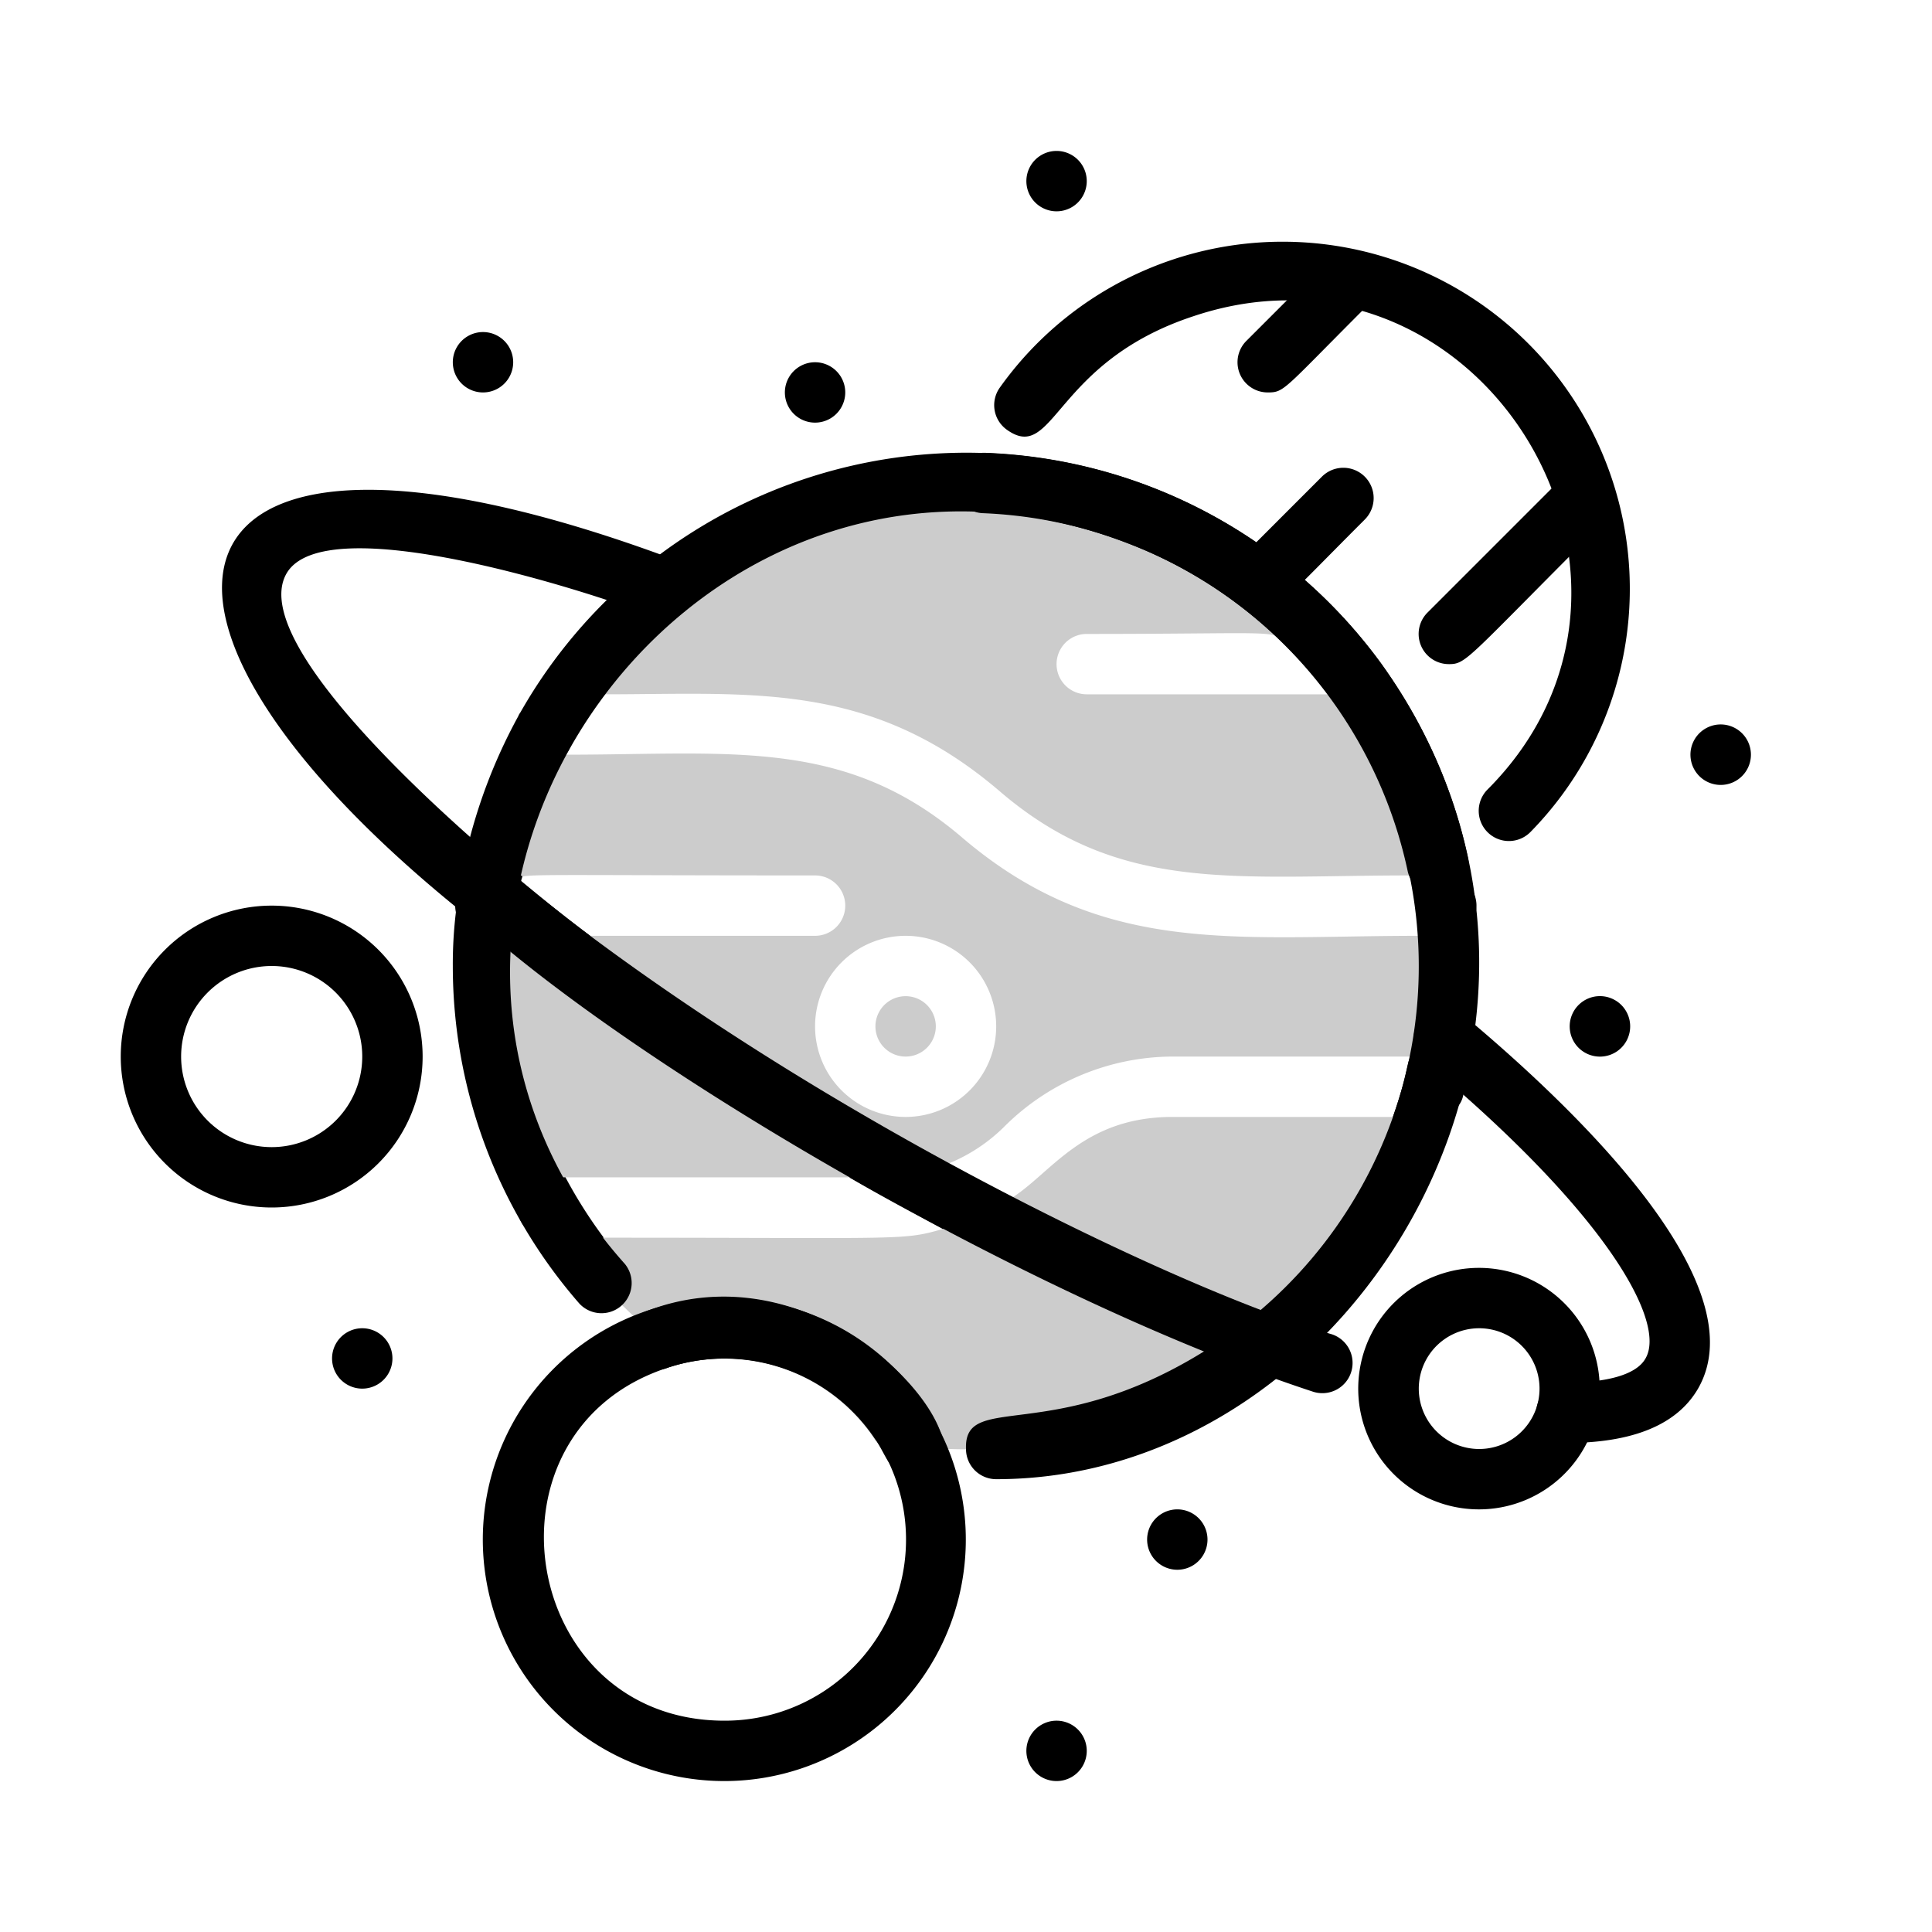 <svg xmlns="http://www.w3.org/2000/svg" version="1.1" xmlns:xlink="http://www.w3.org/1999/xlink" xmlns:svgjs="http://svgjs.com/svgjs" width="64" height="64"><svg xmlns="http://www.w3.org/2000/svg" viewBox="0 0 64 64"><defs><style>.cls-1{opacity:0.2;}</style></defs><title>Planets</title><g id="SvgjsG1000"><path d="M33,49a1,1,0,0,1-1-1c-.07-1.92,2.82-.1,7.88-3.23A15,15,0,0,0,38,18.26C23.14,11.87,10.23,30.14,20.7,41.87a1,1,0,0,1-1.51,1.31A17,17,0,0,1,15,32a14.37,14.37,0,0,1,.13-2,17.71,17.71,0,0,1,2.08-6.35A17,17,0,0,1,45.77,22C54.12,33.75,45,49,33,49Z"></path><path d="M30.28,48.91c-.79,0-.9-.68-1.26-1.19a6,6,0,0,0-6.88-2.42,1,1,0,0,1-.79-1.84C27.81,40.89,33.7,48.91,30.28,48.91Z"></path><path d="M51.89,47.8a1,1,0,0,1,0-2c1.4,0,2.33-.28,2.62-.8.7-1.21-1.29-4.81-7.32-9.84a1,1,0,0,1,1.28-1.54c3.76,3.14,9.77,8.92,7.78,12.38C55.56,47.19,54.1,47.8,51.89,47.8Z"></path><path d="M43.49,46.1c-9.13-3-21.76-10.33-27.44-15.3C2.56,20.31,4.84,12,22.37,18.55a1,1,0,0,1-.7,1.88C19.35,19.53,10.75,16.8,9.49,19,8,21.61,16.7,28.87,19.55,31c9,6.71,20,11.88,24.57,13.2A1,1,0,0,1,43.49,46.1Z"></path><path d="M20,23c-1.72,2.3-.78,2-1.86,2a1,1,0,0,1-.94-1.34C17.94,22.92,17.08,23,20,23Z"></path><path d="M47.88,31H47a14.78,14.78,0,0,0-.26-2c1.29,0,1.44-.05,1.77.2A1,1,0,0,1,47.88,31Z"></path><path d="M18.73,39A15.58,15.58,0,0,0,20,41H18.14a1,1,0,0,1-.47-1.88C17.92,39,18.08,39,18.73,39Z"></path><path d="M33.54,39.66a7.66,7.66,0,0,1-2.31,1.05c-1-.54-2.07-1.11-3.1-1.71a7.19,7.19,0,0,0,3.29-.46C32.13,38.93,32.84,39.31,33.54,39.66Z"></path><path d="M48.5,36c0,1.2-1.27,1-2.36,1,.85-2.39.14-2,1.36-2A1,1,0,0,1,48.5,36Z"></path><path d="M19.55,31c-2.34,0-3.42,0-3.52,0a1,1,0,0,1,.1-2c1.41,0,1.17-.07,1.13.2C18,29.81,18.75,30.4,19.55,31Z"></path><path d="M44.49,23c-.67,0-.32.12-.9-.53A14.8,14.8,0,0,0,42.21,21h2.28A1,1,0,0,1,44.49,23Z"></path><path d="M31.41,48A8,8,0,1,0,24,59,8,8,0,0,0,31.41,48ZM24,57c-6.8,0-8.32-9.62-1.86-11.7A6,6,0,1,1,24,57Z"></path><path d="M49.27,26.16c7-7-.31-18.83-9.72-15.69-4.65,1.52-4.61,4.89-6.19,3.77a1,1,0,0,1-.24-1.4A11.5,11.5,0,1,1,50.7,27.56,1,1,0,0,1,49.27,26.16Z"></path><path d="M48.63,28.43a1,1,0,0,1-2,.42A15,15,0,0,0,32.56,17a1,1,0,0,1,.08-2A17,17,0,0,1,48.63,28.43Z"></path><path d="M9,30a5,5,0,1,0,5,5A5,5,0,0,0,9,30Zm0,8a3,3,0,1,1,3-3A3,3,0,0,1,9,38Z"></path><path d="M42,13a1,1,0,0,1-.71-1.71l2.5-2.5a1,1,0,0,1,1.42,1.42C42.51,12.91,42.55,13,42,13Z"></path><path d="M42,20a1,1,0,0,1-.71-1.71l2.5-2.5a1,1,0,0,1,1.42,1.42C42.51,19.91,42.55,20,42,20Z"></path><path d="M48,22a1,1,0,0,1-.71-1.71l4.5-4.5a1,1,0,0,1,1.42,1.42C48.59,21.82,48.59,22,48,22Z"></path><path d="M17,12a1,1,0,0,1-2,0A1,1,0,0,1,17,12Z"></path><path d="M56.56,25.9a1,1,0,0,1,.88-1.8A1,1,0,0,1,56.56,25.9Z"></path><path d="M52.56,34.9a1,1,0,0,1,.88-1.8A1,1,0,0,1,52.56,34.9Z"></path><path d="M36,58a1,1,0,0,1-2,0A1,1,0,0,1,36,58Z"></path><path d="M40,51a1,1,0,0,1-2,0A1,1,0,0,1,40,51Z"></path><path d="M13,45a1,1,0,0,1-2,0A1,1,0,0,1,13,45Z"></path><path d="M36,6a1,1,0,0,1-2,0A1,1,0,0,1,36,6Z"></path><path d="M28,13a1,1,0,0,1-2,0A1,1,0,0,1,28,13Z"></path><path d="M49,42a4,4,0,1,0,3.58,5.77A4,4,0,0,0,49,42Zm0,6a2,2,0,1,1,1.91-1.41A2,2,0,0,1,49,48Z"></path><path class="cls-1" d="M30,33a1,1,0,0,0,0,2A1,1,0,0,0,30,33Zm0,0a1,1,0,0,0,0,2A1,1,0,0,0,30,33Zm0,0a1,1,0,0,0,0,2A1,1,0,0,0,30,33Zm0,0a1,1,0,0,0,0,2A1,1,0,0,0,30,33Zm18-2c-.6-9.22-8.82-15.56-16.37-15-15.54.38-21.28,20.43-8.76,29.11A6,6,0,0,1,29,47.72,16,16,0,0,0,48,31Zm-5.28-9.52A14.46,14.46,0,0,1,44,23H36a1,1,0,0,1,0-2C43,21,42.07,20.81,42.69,21.47ZM20,23c4.9,0,8.85-.46,13.15,3.24C37.09,29.6,40.87,29,46.7,29A14.78,14.78,0,0,1,47,31c-6.07,0-10.48.7-15.11-3.24C28,24.42,24.22,25,18.74,25A15.3,15.3,0,0,1,20,23Zm7,11a3,3,0,1,1,3,3A3,3,0,0,1,27,34Zm0-5a1,1,0,0,1,0,2H19.55c-.8-.6-1.56-1.19-2.29-1.8C17.3,28.91,16.3,29,27,29ZM20,41a15.58,15.58,0,0,1-1.26-2h9.4c1,.6,2.07,1.17,3.1,1.71C29.87,41.1,30.07,41,20,41Zm18.84-4c-2.93,0-4,1.83-5.29,2.66-.7-.35-1.41-.73-2.12-1.12a5.64,5.64,0,0,0,1.87-1.25A7.93,7.93,0,0,1,38.83,35H46.7a15.19,15.19,0,0,1-.56,2ZM30,33a1,1,0,0,0,0,2A1,1,0,0,0,30,33Zm0,0a1,1,0,0,0,0,2A1,1,0,0,0,30,33Zm0,0a1,1,0,0,0,0,2A1,1,0,0,0,30,33Z"></path></g></svg><style>@media (prefers-color-scheme: light) { :root { filter: none; } }
@media (prefers-color-scheme: dark) { :root { filter: invert(100%); } }
</style></svg>